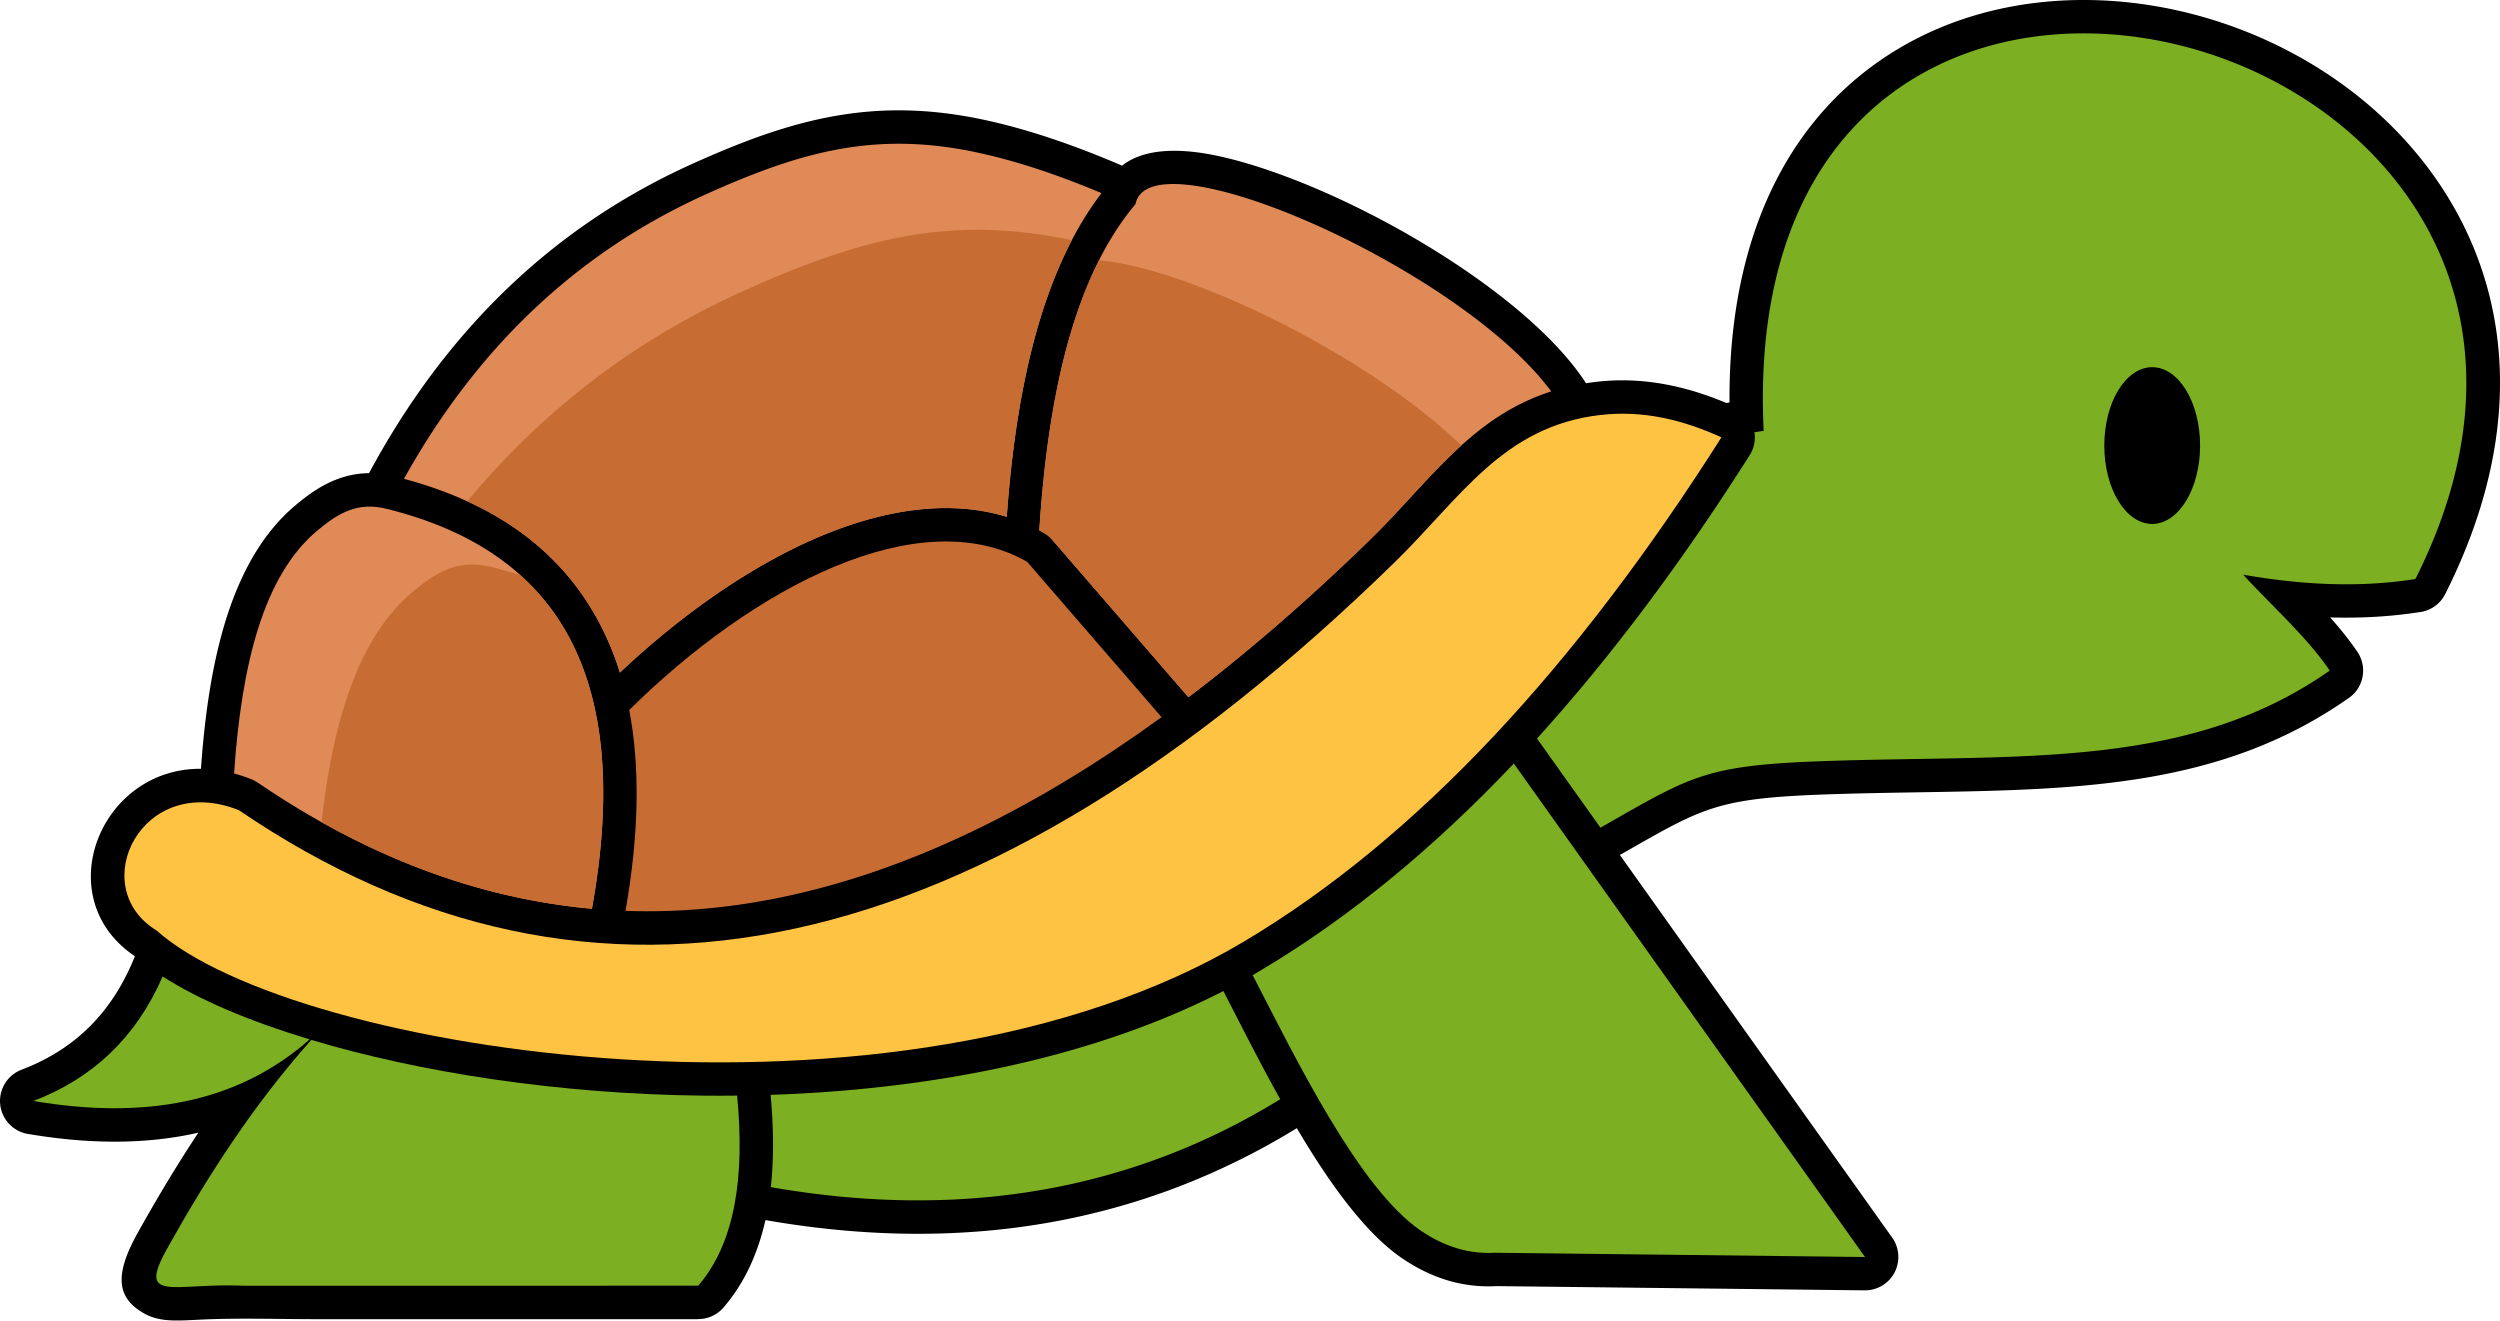 <svg xmlns="http://www.w3.org/2000/svg" shape-rendering="geometricPrecision" text-rendering="geometricPrecision" image-rendering="optimizeQuality" fill-rule="evenodd" clip-rule="evenodd" viewBox="0 0 512 270.439"><path fill-rule="nonzero" d="M353.536 82.531l.667-.106c-.255-39.451 16.267-63.4 38.755-74.732 16.176-8.151 35.348-9.582 53.486-5.44 18.003 4.112 35.105 13.758 47.308 27.796 18.904 21.746 26.112 53.711 7.025 91.618a6.831 6.831 0 01-5.434 3.726c-6.069.926-12.111 1.232-18.13 1.053 2.039 2.288 3.948 4.634 5.587 7.061a6.847 6.847 0 01-1.847 9.505l-.168.11c-26.023 18.126-55.001 18.604-88.076 19.146-5.276.087-10.662.175-16.343.348-23.992.728-26.848 2.357-42.617 11.347l-1.996 1.138 55.773 78.371a6.873 6.873 0 011.258 4.017 6.827 6.827 0 01-6.881 6.774l-75.418-.867a29.098 29.098 0 01-10.039-1.185c-3.164-.949-6.248-2.456-9.249-4.488-7.612-5.155-14.989-15.476-21.609-26.674-15.573 9.554-32.561 16.159-51.035 19.381-17.863 3.115-37.106 3.06-57.796-.555-1.566 6.975-4.36 13-8.587 17.909a6.816 6.816 0 01-5.168 2.362v.022H64.805c-7.93 0-16.463-.291-24.302.118-4.593.24-7.917.414-10.895-1.245-5.642-3.145-6.312-7.751-1.397-16.565 3.861-6.925 7.952-13.784 12.423-20.511-10.585 2.427-22.172 2.396-34.59.315a6.848 6.848 0 01-1.631-13.2c11.526-4.396 18.849-12.326 23.214-23.246-17.719-11.865-7.27-38.53 13.528-38.386.725-10.35 2.086-19.808 4.374-28.017 3.07-11.023 7.832-19.915 14.938-25.909 2.786-2.351 5.501-4.235 8.662-5.409 2.062-.766 4.182-1.193 6.446-1.205 7.33-13.626 16.098-25.671 26.436-35.982 11.392-11.363 24.674-20.593 40.019-27.483 10.445-4.691 19.777-8.13 29.458-9.774 9.881-1.679 19.933-1.469 31.571 1.207 5.199 1.195 10.458 2.794 15.76 4.7 3.68 1.324 7.34 2.785 10.981 4.352 4.052-3.23 10.628-3.761 18.563-2.209 6.7 1.31 14.855 4.085 23.33 7.838 20.587 9.118 43.715 24.414 53.13 38.93a55.272 55.272 0 012.284-.309c5.095-.575 10.02-.267 14.811.703 4.045.817 7.899 2.078 11.618 3.65z"/><path fill="#7CAF22" d="M359.312 88.53l1.887-.298c-6.63-136.99 190.722-83.341 133.473 30.356-11.755 1.845-23.511 1.167-35.265-.893 5.736 6.282 13.095 12.799 17.717 19.641-28.468 19.982-61.956 17.267-100.945 18.452-26.983.819-29.05 2.711-48.41 13.715l-12.992-18.255c15.185-16.734 29.685-36.15 43.55-58.012a6.816 6.816 0 00.985-4.706zM262.192 225.122c-29.301 18.022-63.879 25.081-104.327 18.005.632-5.786.585-12.113-.043-18.9 32.436-1.085 65.549-7.323 92.724-21.264.669 1.295 1.359 2.641 2.071 4.029 2.877 5.611 6.099 11.889 9.575 18.13z"/><path fill="#DF8A57" d="M82.736 98.066c14.647-26.341 34.979-46.214 62.079-58.384 19.9-8.938 35.321-13.058 56.718-8.138 8.018 1.842 16.034 4.631 24.053 8.012-6.393 8.388-10.956 18.996-14.114 31.312-2.697 10.521-4.367 22.296-5.283 34.987-11.552-3.557-24.722-1.645-38.01 3.909-14.165 5.923-28.62 16.073-41.221 27.984a60.768 60.768 0 00-3.127-8.023c-7.629-16.029-21.475-26.397-41.095-31.659z"/><path fill="#C76D33" d="M95.71 102.677c15.299-18.441 34.031-32.977 56.621-43.122 23.646-10.621 42.108-15.661 67.178-10.361-3.347 6.413-5.988 13.684-8.037 21.674-2.697 10.521-4.367 22.296-5.283 34.987-11.552-3.557-24.722-1.645-38.01 3.909-14.165 5.923-28.62 16.073-41.221 27.984a60.768 60.768 0 00-3.127-8.023c-5.821-12.229-15.26-21.161-28.121-27.048z"/><path fill="#DF8A57" d="M212.849 108.625c1.832-28.48 7.356-52.124 19.702-66.826 2.97-14.768 66.473 13.069 85.137 38.364-12.468 3.99-20.364 12.546-28.888 21.783-2.606 2.824-5.279 5.72-8.004 8.378-12.62 12.304-25.088 23.128-37.406 32.47l-27.746-32.073a6.797 6.797 0 00-1.916-1.613 34.169 34.169 0 00-.879-.483z"/><path fill="#C76D33" d="M212.849 108.625c1.411-21.931 5.011-40.992 12.23-55.313 18.296 1.585 54.873 19.297 74.212 37.916-3.629 3.282-7.008 6.944-10.491 10.718-2.606 2.824-5.279 5.72-8.004 8.378-12.62 12.304-25.088 23.128-37.406 32.47l-27.746-32.073a6.797 6.797 0 00-1.916-1.613l-.014-.008-.013-.008-.014-.008-.013-.008-.014-.007-.014-.008-.233-.13-.014-.007-.054-.03-.014-.008-.014-.008-.028-.015-.013-.008-.014-.007-.014-.007-.014-.008-.014-.008-.013-.007-.014-.008-.013-.007-.208-.112-.013-.007-.013-.007-.014-.008-.014-.007-.014-.008-.014-.007-.013-.007-.014-.007-.014-.008z"/><path fill="#7CAF22" d="M33.308 199.981c-5.504 12.642-14.491 20.931-26.458 25.498 22.457 3.822 41.722.536 56.561-12.611-12.406-3.743-22.756-8.161-30.103-12.887zm117.652 24.401c1.621 16.758-.467 30.232-7.958 38.93H49.86c-14.159-.637-21.895 3.633-15.678-7.516 8.339-14.953 17.7-29.495 29.571-42.824 22.103 6.628 50.664 11.117 80.376 11.416 2.27.022 4.547.019 6.831-.006zM256.544 199.7c8.813 17.067 21.816 43.795 34.482 52.373 4.785 3.24 9.826 4.802 15.157 4.491l75.773.871-71.925-101.068c-16.428 17.336-33.651 31.536-51.736 42.31-.58.345-1.164.686-1.751 1.023z"/><ellipse cx="440.77" cy="91.249" rx="9.809" ry="16.052"/><path fill="#C76D33" d="M128.87 145.41c25.304-25.039 59.265-43.004 81.484-30.358l27.532 31.825c-26.221 19.013-51.749 31.245-76.572 36.617-11.19 2.421-22.258 3.44-33.206 3.052 2.775-15.819 2.994-29.49.762-41.136z"/><path fill="#DF8A57" d="M121.23 186.115c8.494-47.156-6.586-73.202-42.178-81.936-5.717-1.402-9.666.769-14.167 4.564-10.828 9.135-15.414 27.086-16.946 49.659 1.155.313 2.331.7 3.528 1.179.47.188.908.424 1.31.698 22.253 15.143 45.074 23.733 68.453 25.836z"/><path fill="#C76D33" d="M121.231 186.115c5.81-32.258.586-54.635-14.686-68.351a99.46 99.46 0 00-5.959-1.658c-6.54-1.603-11.056.88-16.203 5.221-10.786 9.096-16.156 25.842-18.522 47.064 18.092 10.135 36.55 16.032 55.37 17.724z"/><path fill="#FFC344" d="M32.087 190.578c-14.67-8.921-3.078-32.613 16.835-24.651 72.872 49.593 151.815 32.003 236.64-50.703 13.59-13.251 22.236-27.977 42.294-30.245 8.792-.993 16.908 1.051 24.692 4.591-29.673 46.767-62.072 81.982-97.761 103.243-70.994 42.291-194.647 22.807-222.7-2.235z"/></svg>